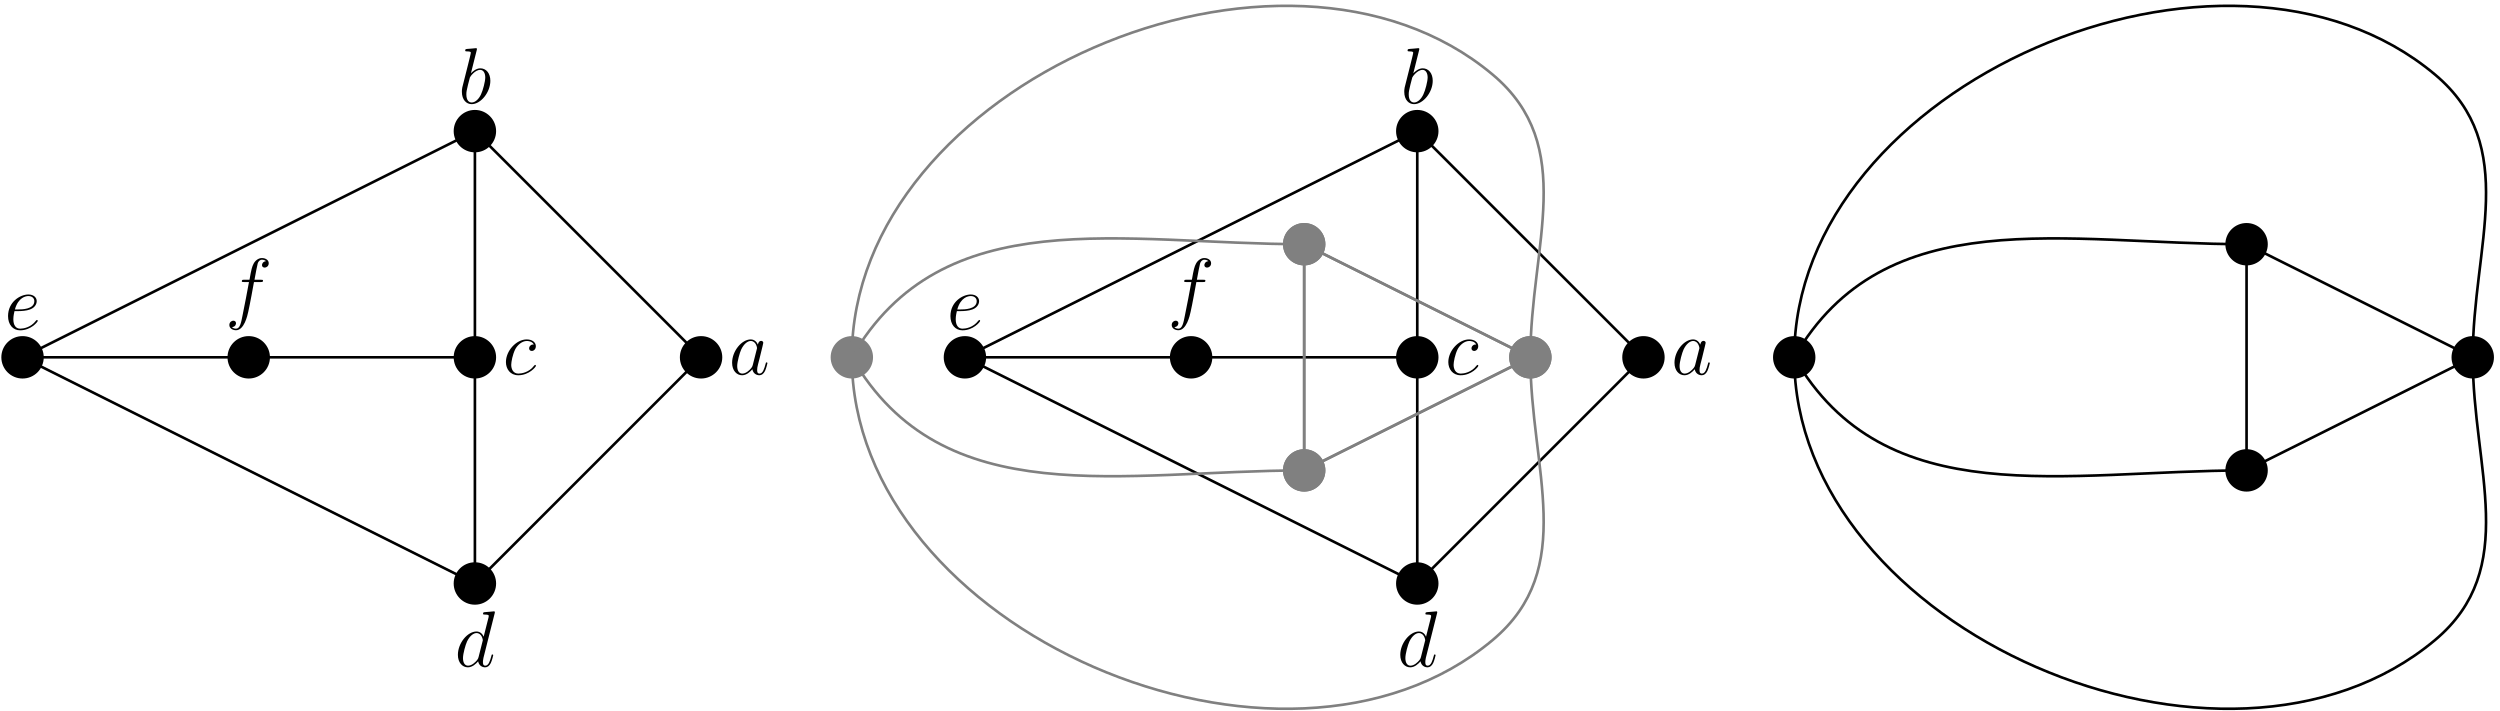 <?xml version="1.0" encoding="UTF-8"?>
<svg xmlns="http://www.w3.org/2000/svg" xmlns:xlink="http://www.w3.org/1999/xlink" width="376pt" height="107pt" viewBox="0 0 376 107" version="1.1">
<defs>
<g>
<symbol overflow="visible" id="glyph0-0">
<path style="stroke:none;" d=""/>
</symbol>
<symbol overflow="visible" id="glyph0-1">
<path style="stroke:none;" d="M 2.141 -2.766 C 2.469 -2.766 3.281 -2.797 3.844 -3.016 C 4.75 -3.359 4.844 -4.047 4.844 -4.266 C 4.844 -4.797 4.391 -5.266 3.594 -5.266 C 2.344 -5.266 0.531 -4.141 0.531 -2.016 C 0.531 -0.75 1.25 0.125 2.344 0.125 C 3.969 0.125 5 -1.141 5 -1.297 C 5 -1.375 4.922 -1.438 4.875 -1.438 C 4.844 -1.438 4.828 -1.422 4.719 -1.312 C 3.953 -0.297 2.828 -0.125 2.359 -0.125 C 1.688 -0.125 1.328 -0.656 1.328 -1.547 C 1.328 -1.703 1.328 -2.016 1.5 -2.766 Z M 1.562 -3.016 C 2.078 -4.859 3.219 -5.031 3.594 -5.031 C 4.125 -5.031 4.484 -4.719 4.484 -4.266 C 4.484 -3.016 2.562 -3.016 2.062 -3.016 Z M 1.562 -3.016 "/>
</symbol>
<symbol overflow="visible" id="glyph0-2">
<path style="stroke:none;" d="M 5.328 -4.812 C 5.562 -4.812 5.672 -4.812 5.672 -5.031 C 5.672 -5.156 5.562 -5.156 5.359 -5.156 L 4.391 -5.156 C 4.609 -6.391 4.781 -7.234 4.875 -7.609 C 4.953 -7.906 5.203 -8.172 5.516 -8.172 C 5.766 -8.172 6.016 -8.062 6.125 -7.953 C 5.672 -7.906 5.516 -7.562 5.516 -7.359 C 5.516 -7.125 5.703 -6.984 5.922 -6.984 C 6.172 -6.984 6.531 -7.188 6.531 -7.641 C 6.531 -8.141 6.031 -8.422 5.5 -8.422 C 4.984 -8.422 4.484 -8.031 4.25 -7.562 C 4.031 -7.141 3.906 -6.719 3.641 -5.156 L 2.828 -5.156 C 2.609 -5.156 2.484 -5.156 2.484 -4.938 C 2.484 -4.812 2.562 -4.812 2.797 -4.812 L 3.562 -4.812 C 3.344 -3.688 2.859 -0.984 2.578 0.281 C 2.375 1.328 2.203 2.203 1.609 2.203 C 1.562 2.203 1.219 2.203 1 1.969 C 1.609 1.922 1.609 1.406 1.609 1.391 C 1.609 1.141 1.438 1 1.203 1 C 0.969 1 0.609 1.203 0.609 1.656 C 0.609 2.172 1.141 2.438 1.609 2.438 C 2.828 2.438 3.328 0.25 3.453 -0.344 C 3.672 -1.266 4.25 -4.453 4.312 -4.812 Z M 5.328 -4.812 "/>
</symbol>
<symbol overflow="visible" id="glyph0-3">
<path style="stroke:none;" d="M 4.672 -4.5 C 4.453 -4.5 4.344 -4.5 4.172 -4.344 C 4.094 -4.297 3.969 -4.109 3.969 -3.922 C 3.969 -3.688 4.141 -3.531 4.375 -3.531 C 4.656 -3.531 4.984 -3.781 4.984 -4.25 C 4.984 -4.828 4.438 -5.266 3.609 -5.266 C 2.047 -5.266 0.484 -3.562 0.484 -1.859 C 0.484 -0.828 1.125 0.125 2.344 0.125 C 3.969 0.125 5 -1.141 5 -1.297 C 5 -1.375 4.922 -1.438 4.875 -1.438 C 4.844 -1.438 4.828 -1.422 4.719 -1.312 C 3.953 -0.297 2.828 -0.125 2.359 -0.125 C 1.547 -0.125 1.281 -0.844 1.281 -1.438 C 1.281 -1.859 1.484 -3.016 1.906 -3.828 C 2.219 -4.391 2.875 -5.031 3.625 -5.031 C 3.781 -5.031 4.438 -5.016 4.672 -4.5 Z M 4.672 -4.5 "/>
</symbol>
<symbol overflow="visible" id="glyph0-4">
<path style="stroke:none;" d="M 2.766 -8 C 2.766 -8.047 2.797 -8.109 2.797 -8.172 C 2.797 -8.297 2.672 -8.297 2.656 -8.297 C 2.641 -8.297 2.219 -8.266 2 -8.234 C 1.797 -8.219 1.609 -8.203 1.406 -8.188 C 1.109 -8.156 1.031 -8.156 1.031 -7.938 C 1.031 -7.812 1.141 -7.812 1.266 -7.812 C 1.875 -7.812 1.875 -7.703 1.875 -7.594 C 1.875 -7.5 1.781 -7.156 1.734 -6.938 L 1.453 -5.797 C 1.328 -5.312 0.641 -2.609 0.594 -2.391 C 0.531 -2.094 0.531 -1.891 0.531 -1.734 C 0.531 -0.516 1.219 0.125 2 0.125 C 3.375 0.125 4.812 -1.656 4.812 -3.391 C 4.812 -4.5 4.203 -5.266 3.297 -5.266 C 2.672 -5.266 2.109 -4.75 1.891 -4.516 Z M 2.016 -0.125 C 1.625 -0.125 1.203 -0.406 1.203 -1.344 C 1.203 -1.734 1.25 -1.953 1.453 -2.797 C 1.5 -2.953 1.688 -3.719 1.734 -3.875 C 1.75 -3.969 2.469 -5.031 3.281 -5.031 C 3.797 -5.031 4.047 -4.5 4.047 -3.891 C 4.047 -3.312 3.703 -1.953 3.406 -1.344 C 3.109 -0.688 2.562 -0.125 2.016 -0.125 Z M 2.016 -0.125 "/>
</symbol>
<symbol overflow="visible" id="glyph0-5">
<path style="stroke:none;" d="M 3.594 -1.422 C 3.531 -1.219 3.531 -1.188 3.375 -0.969 C 3.109 -0.641 2.578 -0.125 2.016 -0.125 C 1.531 -0.125 1.25 -0.562 1.25 -1.266 C 1.25 -1.922 1.625 -3.266 1.859 -3.766 C 2.266 -4.609 2.828 -5.031 3.281 -5.031 C 4.078 -5.031 4.234 -4.047 4.234 -3.953 C 4.234 -3.938 4.203 -3.797 4.188 -3.766 Z M 4.359 -4.484 C 4.234 -4.797 3.906 -5.266 3.281 -5.266 C 1.938 -5.266 0.484 -3.531 0.484 -1.75 C 0.484 -0.578 1.172 0.125 1.984 0.125 C 2.641 0.125 3.203 -0.391 3.531 -0.781 C 3.656 -0.078 4.219 0.125 4.578 0.125 C 4.938 0.125 5.219 -0.094 5.438 -0.531 C 5.625 -0.938 5.797 -1.656 5.797 -1.703 C 5.797 -1.766 5.75 -1.812 5.672 -1.812 C 5.562 -1.812 5.562 -1.75 5.516 -1.578 C 5.328 -0.875 5.109 -0.125 4.609 -0.125 C 4.266 -0.125 4.25 -0.438 4.25 -0.672 C 4.25 -0.938 4.281 -1.078 4.391 -1.547 C 4.469 -1.844 4.531 -2.109 4.625 -2.453 C 5.062 -4.25 5.172 -4.672 5.172 -4.75 C 5.172 -4.906 5.047 -5.047 4.859 -5.047 C 4.484 -5.047 4.391 -4.625 4.359 -4.484 Z M 4.359 -4.484 "/>
</symbol>
<symbol overflow="visible" id="glyph0-6">
<path style="stroke:none;" d="M 6.016 -8 C 6.031 -8.047 6.047 -8.109 6.047 -8.172 C 6.047 -8.297 5.922 -8.297 5.906 -8.297 C 5.891 -8.297 5.312 -8.25 5.25 -8.234 C 5.047 -8.219 4.859 -8.203 4.656 -8.188 C 4.344 -8.156 4.266 -8.156 4.266 -7.938 C 4.266 -7.812 4.359 -7.812 4.531 -7.812 C 5.109 -7.812 5.125 -7.703 5.125 -7.594 C 5.125 -7.516 5.109 -7.422 5.094 -7.391 L 4.359 -4.484 C 4.234 -4.797 3.906 -5.266 3.281 -5.266 C 1.938 -5.266 0.484 -3.531 0.484 -1.75 C 0.484 -0.578 1.172 0.125 1.984 0.125 C 2.641 0.125 3.203 -0.391 3.531 -0.781 C 3.656 -0.078 4.219 0.125 4.578 0.125 C 4.938 0.125 5.219 -0.094 5.438 -0.531 C 5.625 -0.938 5.797 -1.656 5.797 -1.703 C 5.797 -1.766 5.75 -1.812 5.672 -1.812 C 5.562 -1.812 5.562 -1.75 5.516 -1.578 C 5.328 -0.875 5.109 -0.125 4.609 -0.125 C 4.266 -0.125 4.25 -0.438 4.25 -0.672 C 4.25 -0.719 4.25 -0.969 4.328 -1.297 Z M 3.594 -1.422 C 3.531 -1.219 3.531 -1.188 3.375 -0.969 C 3.109 -0.641 2.578 -0.125 2.016 -0.125 C 1.531 -0.125 1.25 -0.562 1.25 -1.266 C 1.25 -1.922 1.625 -3.266 1.859 -3.766 C 2.266 -4.609 2.828 -5.031 3.281 -5.031 C 4.078 -5.031 4.234 -4.047 4.234 -3.953 C 4.234 -3.938 4.203 -3.797 4.188 -3.766 Z M 3.594 -1.422 "/>
</symbol>
</g>
</defs>
<g id="surface1">
<path style="fill-rule:nonzero;fill:rgb(0%,0%,0%);fill-opacity:1;stroke-width:0.399;stroke-linecap:butt;stroke-linejoin:miter;stroke:rgb(0%,0%,0%);stroke-opacity:1;stroke-miterlimit:10;" d="M 2.987 0.002 C 2.987 1.65 1.651 2.99 -0.001 2.99 C -1.65 2.99 -2.99 1.65 -2.99 0.002 C -2.99 -1.651 -1.65 -2.99 -0.001 -2.99 C 1.651 -2.99 2.987 -1.651 2.987 0.002 Z M -0.001 0.002 L 34.014 0.002 M 37.006 0.002 C 37.006 1.65 35.667 2.99 34.014 2.99 C 32.366 2.99 31.026 1.65 31.026 0.002 C 31.026 -1.651 32.366 -2.99 34.014 -2.99 C 35.667 -2.99 37.006 -1.651 37.006 0.002 Z M 34.014 0.002 L 68.034 0.002 M 71.022 0.002 C 71.022 1.65 69.682 2.99 68.034 2.99 C 66.381 2.99 65.042 1.65 65.042 0.002 C 65.042 -1.651 66.381 -2.99 68.034 -2.99 C 69.682 -2.99 71.022 -1.651 71.022 0.002 Z M 68.034 0.002 L 68.034 34.017 M 71.022 34.017 C 71.022 35.666 69.682 37.006 68.034 37.006 C 66.381 37.006 65.042 35.666 65.042 34.017 C 65.042 32.365 66.381 31.029 68.034 31.029 C 69.682 31.029 71.022 32.365 71.022 34.017 Z M 68.034 34.017 L 102.049 0.002 M 105.038 0.002 C 105.038 1.65 103.698 2.99 102.049 2.99 C 100.397 2.99 99.061 1.65 99.061 0.002 C 99.061 -1.651 100.397 -2.99 102.049 -2.99 C 103.698 -2.99 105.038 -1.651 105.038 0.002 Z M 102.049 0.002 L 68.034 -34.018 M 71.022 -34.018 C 71.022 -32.365 69.682 -31.026 68.034 -31.026 C 66.381 -31.026 65.042 -32.365 65.042 -34.018 C 65.042 -35.666 66.381 -37.006 68.034 -37.006 C 69.682 -37.006 71.022 -35.666 71.022 -34.018 Z M 68.034 -34.018 L 68.034 0.002 " transform="matrix(1,0,0,-1,3.392,53.74)"/>
<g style="fill:rgb(0%,0%,0%);fill-opacity:1;">
  <use xlink:href="#glyph0-1" x="0.679" y="49.556"/>
</g>
<g style="fill:rgb(0%,0%,0%);fill-opacity:1;">
  <use xlink:href="#glyph0-2" x="33.885" y="47.231"/>
</g>
<g style="fill:rgb(0%,0%,0%);fill-opacity:1;">
  <use xlink:href="#glyph0-3" x="75.608" y="56.314"/>
</g>
<g style="fill:rgb(0%,0%,0%);fill-opacity:1;">
  <use xlink:href="#glyph0-4" x="68.936" y="15.54"/>
</g>
<g style="fill:rgb(0%,0%,0%);fill-opacity:1;">
  <use xlink:href="#glyph0-5" x="109.625" y="56.314"/>
</g>
<g style="fill:rgb(0%,0%,0%);fill-opacity:1;">
  <use xlink:href="#glyph0-6" x="68.383" y="100.242"/>
</g>
<path style="fill:none;stroke-width:0.399;stroke-linecap:butt;stroke-linejoin:miter;stroke:rgb(0%,0%,0%);stroke-opacity:1;stroke-miterlimit:10;" d="M 68.034 34.017 L -0.001 0.002 L 68.034 -34.018 " transform="matrix(1,0,0,-1,3.392,53.74)"/>
<path style="fill-rule:nonzero;fill:rgb(0%,0%,0%);fill-opacity:1;stroke-width:0.399;stroke-linecap:butt;stroke-linejoin:miter;stroke:rgb(0%,0%,0%);stroke-opacity:1;stroke-miterlimit:10;" d="M 144.721 0.002 C 144.721 1.65 143.385 2.99 141.733 2.99 C 140.085 2.99 138.745 1.65 138.745 0.002 C 138.745 -1.651 140.085 -2.99 141.733 -2.99 C 143.385 -2.99 144.721 -1.651 144.721 0.002 Z M 141.733 0.002 L 175.749 0.002 M 178.741 0.002 C 178.741 1.65 177.401 2.99 175.749 2.99 C 174.1 2.99 172.76 1.65 172.76 0.002 C 172.76 -1.651 174.1 -2.99 175.749 -2.99 C 177.401 -2.99 178.741 -1.651 178.741 0.002 Z M 175.749 0.002 L 209.764 0.002 M 212.756 0.002 C 212.756 1.65 211.417 2.99 209.764 2.99 C 208.116 2.99 206.776 1.65 206.776 0.002 C 206.776 -1.651 208.116 -2.99 209.764 -2.99 C 211.417 -2.99 212.756 -1.651 212.756 0.002 Z M 209.764 0.002 L 209.764 34.017 M 212.756 34.017 C 212.756 35.666 211.417 37.006 209.764 37.006 C 208.116 37.006 206.776 35.666 206.776 34.017 C 206.776 32.365 208.116 31.029 209.764 31.029 C 211.417 31.029 212.756 32.365 212.756 34.017 Z M 209.764 34.017 L 243.784 0.002 M 246.772 0.002 C 246.772 1.65 245.432 2.99 243.784 2.99 C 242.131 2.99 240.796 1.65 240.796 0.002 C 240.796 -1.651 242.131 -2.99 243.784 -2.99 C 245.432 -2.99 246.772 -1.651 246.772 0.002 Z M 243.784 0.002 L 209.764 -34.018 M 212.756 -34.018 C 212.756 -32.365 211.417 -31.026 209.764 -31.026 C 208.116 -31.026 206.776 -32.365 206.776 -34.018 C 206.776 -35.666 208.116 -37.006 209.764 -37.006 C 211.417 -37.006 212.756 -35.666 212.756 -34.018 Z M 209.764 -34.018 L 209.764 0.002 " transform="matrix(1,0,0,-1,3.392,53.74)"/>
<g style="fill:rgb(0%,0%,0%);fill-opacity:1;">
  <use xlink:href="#glyph0-1" x="142.413" y="49.556"/>
</g>
<g style="fill:rgb(0%,0%,0%);fill-opacity:1;">
  <use xlink:href="#glyph0-2" x="175.619" y="47.231"/>
</g>
<g style="fill:rgb(0%,0%,0%);fill-opacity:1;">
  <use xlink:href="#glyph0-3" x="217.342" y="56.314"/>
</g>
<g style="fill:rgb(0%,0%,0%);fill-opacity:1;">
  <use xlink:href="#glyph0-4" x="210.67" y="15.54"/>
</g>
<g style="fill:rgb(0%,0%,0%);fill-opacity:1;">
  <use xlink:href="#glyph0-5" x="251.359" y="56.314"/>
</g>
<g style="fill:rgb(0%,0%,0%);fill-opacity:1;">
  <use xlink:href="#glyph0-6" x="210.117" y="100.242"/>
</g>
<path style="fill:none;stroke-width:0.399;stroke-linecap:butt;stroke-linejoin:miter;stroke:rgb(0%,0%,0%);stroke-opacity:1;stroke-miterlimit:10;" d="M 209.764 34.017 L 141.733 0.002 L 209.764 -34.018 " transform="matrix(1,0,0,-1,3.392,53.74)"/>
<path style="fill-rule:nonzero;fill:rgb(50%,50%,50%);fill-opacity:1;stroke-width:0.399;stroke-linecap:butt;stroke-linejoin:miter;stroke:rgb(50%,50%,50%);stroke-opacity:1;stroke-miterlimit:10;" d="M 195.749 17.01 C 195.749 18.658 194.409 19.998 192.756 19.998 C 191.108 19.998 189.768 18.658 189.768 17.01 C 189.768 15.357 191.108 14.021 192.756 14.021 C 194.409 14.021 195.749 15.357 195.749 17.01 Z M 192.756 17.01 L 192.756 -17.01 M 195.749 -17.01 C 195.749 -15.358 194.409 -14.018 192.756 -14.018 C 191.108 -14.018 189.768 -15.358 189.768 -17.01 C 189.768 -18.658 191.108 -19.998 192.756 -19.998 C 194.409 -19.998 195.749 -18.658 195.749 -17.01 Z M 192.756 -17.01 L 226.776 0.002 M 229.764 0.002 C 229.764 1.65 228.424 2.99 226.776 2.99 C 225.124 2.99 223.784 1.65 223.784 0.002 C 223.784 -1.651 225.124 -2.99 226.776 -2.99 C 228.424 -2.99 229.764 -1.651 229.764 0.002 Z M 226.776 0.002 L 192.756 17.01 " transform="matrix(1,0,0,-1,3.392,53.74)"/>
<path style="fill-rule:nonzero;fill:rgb(50%,50%,50%);fill-opacity:1;stroke-width:0.399;stroke-linecap:butt;stroke-linejoin:miter;stroke:rgb(50%,50%,50%);stroke-opacity:1;stroke-miterlimit:10;" d="M 127.713 0.002 C 127.713 1.65 126.378 2.99 124.725 2.99 C 123.077 2.99 121.737 1.65 121.737 0.002 C 121.737 -1.651 123.077 -2.99 124.725 -2.99 C 126.378 -2.99 127.713 -1.651 127.713 0.002 Z M 127.713 0.002 " transform="matrix(1,0,0,-1,3.392,53.74)"/>
<path style="fill:none;stroke-width:0.399;stroke-linecap:butt;stroke-linejoin:miter;stroke:rgb(50%,50%,50%);stroke-opacity:1;stroke-miterlimit:10;" d="M 192.756 17.01 C 165.374 17.01 138.417 23.713 124.725 0.002 " transform="matrix(1,0,0,-1,3.392,53.74)"/>
<path style="fill:none;stroke-width:0.399;stroke-linecap:butt;stroke-linejoin:miter;stroke:rgb(50%,50%,50%);stroke-opacity:1;stroke-miterlimit:10;" d="M 192.756 -17.01 C 165.374 -17.01 138.417 -23.713 124.725 0.002 " transform="matrix(1,0,0,-1,3.392,53.74)"/>
<path style="fill:none;stroke-width:0.399;stroke-linecap:butt;stroke-linejoin:miter;stroke:rgb(50%,50%,50%);stroke-opacity:1;stroke-miterlimit:10;" d="M 124.725 0.002 C 124.725 41.103 189.62 68.943 221.104 42.521 C 233.956 31.736 226.776 16.779 226.776 0.002 " transform="matrix(1,0,0,-1,3.392,53.74)"/>
<path style="fill:none;stroke-width:0.399;stroke-linecap:butt;stroke-linejoin:miter;stroke:rgb(50%,50%,50%);stroke-opacity:1;stroke-miterlimit:10;" d="M 124.725 0.002 C 124.725 -41.104 189.62 -68.94 221.104 -42.522 C 233.956 -31.737 226.776 -16.776 226.776 0.002 " transform="matrix(1,0,0,-1,3.392,53.74)"/>
<path style="fill-rule:nonzero;fill:rgb(50%,50%,50%);fill-opacity:1;stroke-width:0.399;stroke-linecap:butt;stroke-linejoin:miter;stroke:rgb(50%,50%,50%);stroke-opacity:1;stroke-miterlimit:10;" d="M 195.749 17.01 C 195.749 18.658 194.409 19.998 192.756 19.998 C 191.108 19.998 189.768 18.658 189.768 17.01 C 189.768 15.357 191.108 14.021 192.756 14.021 C 194.409 14.021 195.749 15.357 195.749 17.01 Z M 192.756 17.01 L 192.756 -17.01 M 195.749 -17.01 C 195.749 -15.358 194.409 -14.018 192.756 -14.018 C 191.108 -14.018 189.768 -15.358 189.768 -17.01 C 189.768 -18.658 191.108 -19.998 192.756 -19.998 C 194.409 -19.998 195.749 -18.658 195.749 -17.01 Z M 192.756 -17.01 L 226.776 0.002 M 229.764 0.002 C 229.764 1.65 228.424 2.99 226.776 2.99 C 225.124 2.99 223.784 1.65 223.784 0.002 C 223.784 -1.651 225.124 -2.99 226.776 -2.99 C 228.424 -2.99 229.764 -1.651 229.764 0.002 Z M 226.776 0.002 L 192.756 17.01 " transform="matrix(1,0,0,-1,3.392,53.74)"/>
<path style="fill-rule:nonzero;fill:rgb(0%,0%,0%);fill-opacity:1;stroke-width:0.399;stroke-linecap:butt;stroke-linejoin:miter;stroke:rgb(0%,0%,0%);stroke-opacity:1;stroke-miterlimit:10;" d="M 337.483 17.01 C 337.483 18.658 336.143 19.998 334.491 19.998 C 332.842 19.998 331.503 18.658 331.503 17.01 C 331.503 15.357 332.842 14.021 334.491 14.021 C 336.143 14.021 337.483 15.357 337.483 17.01 Z M 334.491 17.01 L 334.491 -17.01 M 337.483 -17.01 C 337.483 -15.358 336.143 -14.018 334.491 -14.018 C 332.842 -14.018 331.503 -15.358 331.503 -17.01 C 331.503 -18.658 332.842 -19.998 334.491 -19.998 C 336.143 -19.998 337.483 -18.658 337.483 -17.01 Z M 334.491 -17.01 L 368.51 0.002 M 371.499 0.002 C 371.499 1.65 370.159 2.99 368.51 2.99 C 366.858 2.99 365.518 1.65 365.518 0.002 C 365.518 -1.651 366.858 -2.99 368.51 -2.99 C 370.159 -2.99 371.499 -1.651 371.499 0.002 Z M 368.51 0.002 L 334.491 17.01 " transform="matrix(1,0,0,-1,3.392,53.74)"/>
<path style="fill-rule:nonzero;fill:rgb(0%,0%,0%);fill-opacity:1;stroke-width:0.399;stroke-linecap:butt;stroke-linejoin:miter;stroke:rgb(0%,0%,0%);stroke-opacity:1;stroke-miterlimit:10;" d="M 269.448 0.002 C 269.448 1.65 268.112 2.99 266.46 2.99 C 264.807 2.99 263.471 1.65 263.471 0.002 C 263.471 -1.651 264.807 -2.99 266.46 -2.99 C 268.112 -2.99 269.448 -1.651 269.448 0.002 Z M 269.448 0.002 " transform="matrix(1,0,0,-1,3.392,53.74)"/>
<path style="fill:none;stroke-width:0.399;stroke-linecap:butt;stroke-linejoin:miter;stroke:rgb(0%,0%,0%);stroke-opacity:1;stroke-miterlimit:10;" d="M 334.491 17.01 C 307.108 17.01 280.151 23.713 266.46 0.002 " transform="matrix(1,0,0,-1,3.392,53.74)"/>
<path style="fill:none;stroke-width:0.399;stroke-linecap:butt;stroke-linejoin:miter;stroke:rgb(0%,0%,0%);stroke-opacity:1;stroke-miterlimit:10;" d="M 334.491 -17.01 C 307.108 -17.01 280.151 -23.713 266.46 0.002 " transform="matrix(1,0,0,-1,3.392,53.74)"/>
<path style="fill:none;stroke-width:0.399;stroke-linecap:butt;stroke-linejoin:miter;stroke:rgb(0%,0%,0%);stroke-opacity:1;stroke-miterlimit:10;" d="M 266.46 0.002 C 266.46 41.103 331.354 68.943 362.838 42.521 C 375.69 31.736 368.51 16.779 368.51 0.002 " transform="matrix(1,0,0,-1,3.392,53.74)"/>
<path style="fill:none;stroke-width:0.399;stroke-linecap:butt;stroke-linejoin:miter;stroke:rgb(0%,0%,0%);stroke-opacity:1;stroke-miterlimit:10;" d="M 266.46 0.002 C 266.46 -41.104 331.354 -68.94 362.838 -42.522 C 375.69 -31.737 368.51 -16.776 368.51 0.002 " transform="matrix(1,0,0,-1,3.392,53.74)"/>
</g>
</svg>
